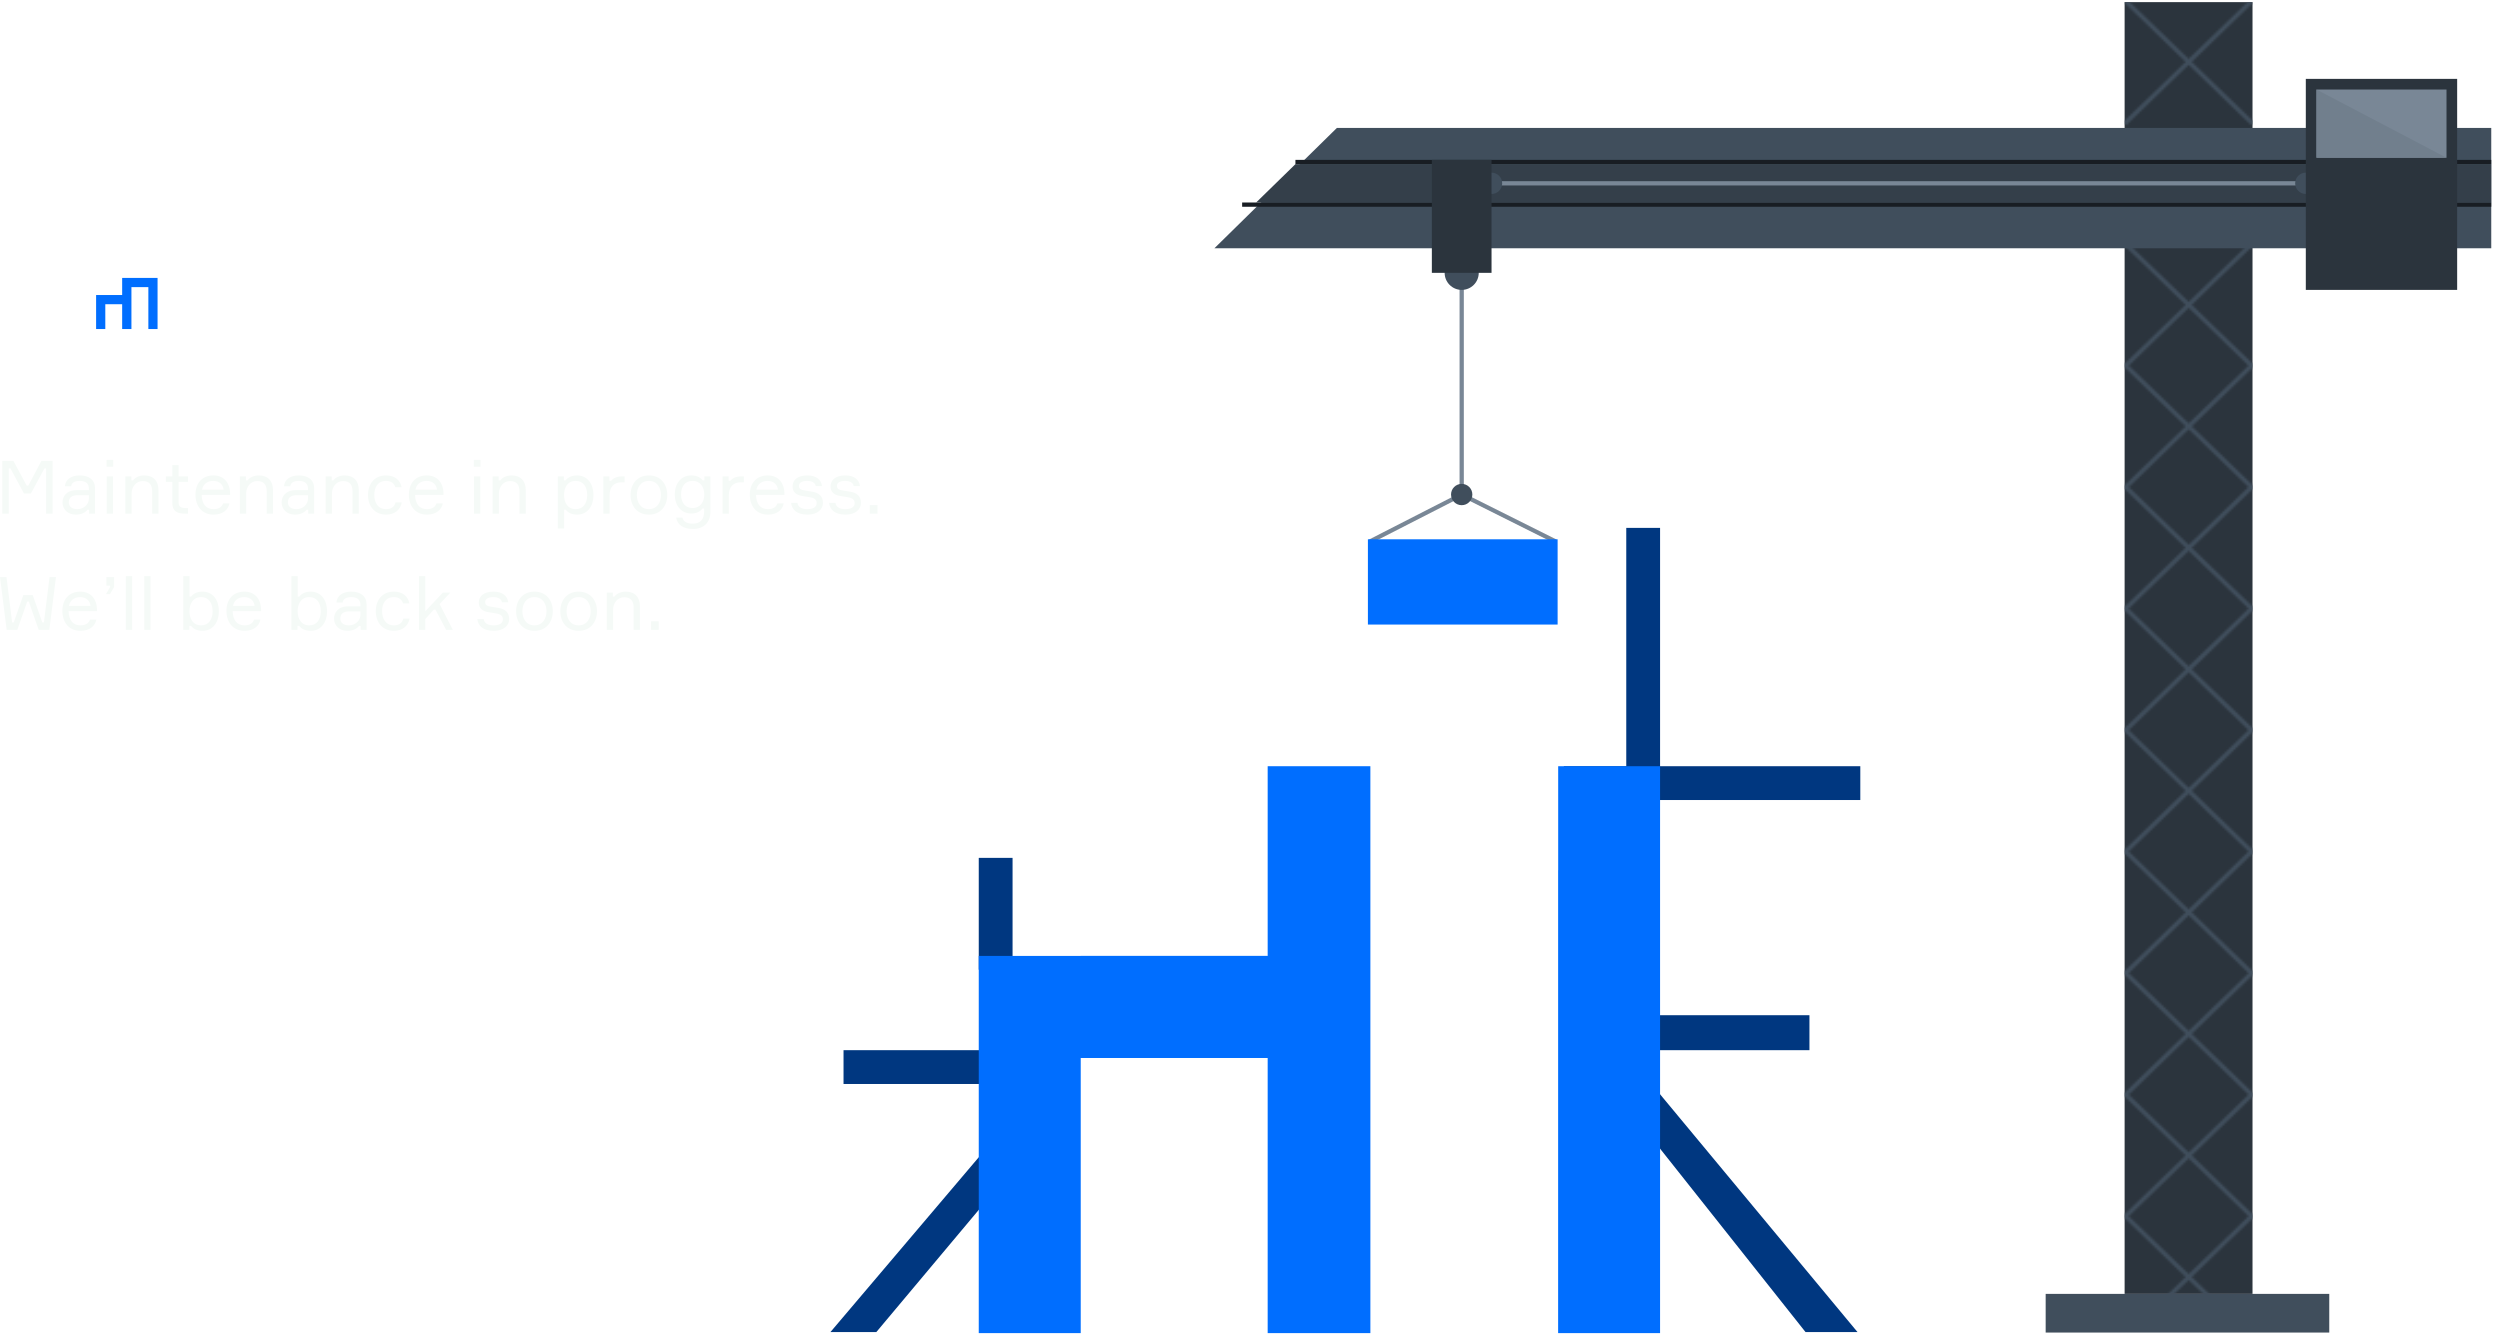 <svg width="1144" height="613" viewBox="0 0 1144 613" fill="none" xmlns="http://www.w3.org/2000/svg">
<rect x="744.179" y="241.561" width="15.47" height="110.667" fill="#003780"/>
<rect x="851.276" y="350.62" width="15.47" height="135.656" transform="rotate(90 851.276 350.62)" fill="#003780"/>
<rect x="828" y="464.561" width="16" height="69" transform="rotate(90 828 464.561)" fill="#003780"/>
<rect x="477.628" y="480.561" width="15.47" height="91.627" transform="rotate(90 477.628 480.561)" fill="#003780"/>
<path d="M447.876 529.561L459.729 539.501L401 609.561L380 609.561L447.876 529.561Z" fill="#003780"/>
<path d="M759.5 500.561L747.647 510.501L826.214 609.561L850 609.561L759.5 500.561Z" fill="#003780"/>
<path d="M447.879 392.561H463.348V443.73H447.879V392.561Z" fill="#003780"/>
<path fill-rule="evenodd" clip-rule="evenodd" d="M712.998 610.032H759.649V350.62H580.086V437.43H447.878V610.032H494.542V484.123H580.086V610.032H627.087V398.219H627.082V350.62H713.025L713.024 398.219H712.998V610.032Z" fill="#006EFF"/>
<path d="M494.536 437.432H580.086V484.12H494.537L494.536 437.432Z" fill="#006EFF"/>
<path d="M668.872 101.444V226.298" stroke="#798796" stroke-width="1.951"/>
<circle cx="668.872" cy="124.854" r="7.803" fill="#404E5C"/>
<rect width="58.525" height="591.105" transform="matrix(-1 0 0 1 1030.75 0.976)" fill="#2B343D"/>
<mask id="mask0" mask-type="alpha" maskUnits="userSpaceOnUse" x="971" y="-1" width="61" height="615">
<path d="M1030.85 0L972.228 56.605" stroke="#404E5C" stroke-width="1.966"/>
<path d="M972.229 0.001L1030.86 56.606" stroke="#404E5C" stroke-width="1.966"/>
<path d="M1030.85 111.189L972.228 167.795" stroke="#404E5C" stroke-width="1.966"/>
<path d="M972.228 111.189L1030.85 167.795" stroke="#404E5C" stroke-width="1.966"/>
<path d="M1030.85 166.784L972.228 223.389" stroke="#404E5C" stroke-width="1.966"/>
<path d="M972.228 166.784L1030.85 223.389" stroke="#404E5C" stroke-width="1.966"/>
<path d="M1030.85 222.378L972.228 278.984" stroke="#404E5C" stroke-width="1.966"/>
<path d="M972.228 222.378L1030.85 278.984" stroke="#404E5C" stroke-width="1.966"/>
<path d="M1030.85 277.973L972.228 334.578" stroke="#404E5C" stroke-width="1.966"/>
<path d="M972.228 277.973L1030.85 334.578" stroke="#404E5C" stroke-width="1.966"/>
<path d="M1030.85 333.568L972.228 390.173" stroke="#404E5C" stroke-width="1.966"/>
<path d="M972.228 333.568L1030.85 390.173" stroke="#404E5C" stroke-width="1.966"/>
<path d="M1030.85 389.162L972.228 445.767" stroke="#404E5C" stroke-width="1.966"/>
<path d="M972.228 389.162L1030.85 445.767" stroke="#404E5C" stroke-width="1.966"/>
<path d="M1030.86 444.792L972.228 501.397" stroke="#404E5C" stroke-width="1.966"/>
<path d="M972.228 444.792L1030.85 501.397" stroke="#404E5C" stroke-width="1.966"/>
<path d="M1030.86 500.422L972.228 557.027" stroke="#404E5C" stroke-width="1.966"/>
<path d="M972.228 500.422L1030.85 557.027" stroke="#404E5C" stroke-width="1.966"/>
<path d="M1030.86 556.052L972.228 612.657" stroke="#404E5C" stroke-width="1.966"/>
<path d="M972.228 556.052L1030.85 612.657" stroke="#404E5C" stroke-width="1.966"/>
</mask>
<g mask="url(#mask0)">
<rect width="58.525" height="591.105" transform="matrix(-1 0 0 1 1030.75 0.976)" fill="#404E5C"/>
</g>
<g filter="url(#filter0_d)">
<path d="M611.762 56.574L555.723 111.63L1140 111.63L1140 56.574L611.762 56.574Z" fill="#404E5C"/>
</g>
<path d="M592.789 74.132L1140 74.132" stroke="#181D23" stroke-width="1.951"/>
<path d="M568.404 93.64L1140 93.64" stroke="#181D23" stroke-width="1.951"/>
<path d="M592.79 75.108H1140V92.665H574.802L592.79 75.108Z" fill="#343F4A"/>
<path d="M685.454 83.886L752.961 83.886L1122.44 83.886" stroke="#798796" stroke-width="1.951"/>
<circle cx="1055.14" cy="83.886" r="4.877" fill="#404E5C"/>
<rect x="1055.14" y="36.091" width="69.255" height="96.567" fill="#2B343D"/>
<rect x="1060.02" y="40.968" width="59.501" height="31.213" fill="#798796"/>
<path d="M1060.02 72.181V40.968L1119.52 72.181H1060.02Z" fill="#717F8D"/>
<circle cx="682.528" cy="83.886" r="4.877" fill="#404E5C"/>
<rect x="655.216" y="73.157" width="27.312" height="51.697" fill="#2B343D"/>
<rect width="129.773" height="17.696" transform="matrix(-1 0 0 1 1065.87 592.08)" fill="#404E5C"/>
<path d="M711.791 247.757L668.873 226.298L626.929 247.757" stroke="#798796" stroke-width="1.951"/>
<path d="M625.954 246.781H712.766L712.766 285.798H625.954V246.781Z" fill="#006EFF"/>
<circle cx="668.872" cy="226.298" r="4.877" fill="#404E5C"/>
<path d="M1.049 235.05H4.027V214.341H4.771L10.964 225.812H14.145L20.337 214.341H21.082V235.05H24.06V210.889H18.95L12.96 222.225H12.216L6.125 210.889H1.049V235.05Z" fill="#F5FAF7"/>
<path d="M40.786 235.05H43.494V223.443C43.494 219.62 40.753 217.555 36.455 217.555C32.631 217.555 29.924 219.383 29.687 222.53H32.564C32.699 221.041 33.985 220.059 36.523 220.059C39.501 220.059 40.685 221.548 40.685 223.613V224.289H35.135C30.398 224.289 28.604 227.2 28.604 229.94C28.604 232.851 30.804 235.49 34.729 235.49C37.166 235.49 38.993 234.576 40.042 233.257H40.786V235.05ZM35.44 232.986C32.902 232.986 31.481 231.768 31.481 229.839C31.481 227.809 32.767 226.59 35.575 226.59H40.685V228.147C40.685 230.854 38.282 232.986 35.44 232.986Z" fill="#F5FAF7"/>
<path d="M51.806 213.562V210.449H48.76V213.562H51.806ZM51.704 217.995H48.828V235.05H51.704V217.995Z" fill="#F5FAF7"/>
<path d="M72.512 235.05V224.222C72.512 220.127 70.211 217.555 66.015 217.555C63.714 217.555 61.819 218.503 60.872 219.823H60.127V217.995H57.352V235.05H60.229V225.812C60.229 222.8 62.259 220.127 65.305 220.127C68.181 220.127 69.636 221.684 69.636 224.831V235.05H72.512Z" fill="#F5FAF7"/>
<path d="M81.734 217.995V212.852H78.858V217.995H75.914V220.499H78.858V230.279C78.858 233.9 81.023 235.05 84.712 235.05H86.032V232.478H84.78C82.478 232.478 81.734 231.599 81.734 229.873V220.499H86.032V217.995H81.734Z" fill="#F5FAF7"/>
<path d="M105.285 225.508C105.184 221.311 102.747 217.555 97.671 217.555C92.494 217.555 89.449 221.108 89.449 226.354C89.449 231.599 92.427 235.49 97.739 235.49C101.969 235.49 104.439 233.257 104.981 230.347H102.071C101.563 231.971 100.142 232.986 97.739 232.986C94.22 232.986 92.393 230.55 92.291 226.489H105.285V225.508ZM97.604 220.059C100.48 220.059 102.138 221.921 102.307 224.086H92.46C92.832 221.921 94.525 220.059 97.604 220.059Z" fill="#F5FAF7"/>
<path d="M124.923 235.05V224.222C124.923 220.127 122.622 217.555 118.426 217.555C116.125 217.555 114.23 218.503 113.283 219.823H112.538V217.995H109.763V235.05H112.64V225.812C112.64 222.8 114.67 220.127 117.716 220.127C120.592 220.127 122.047 221.684 122.047 224.831V235.05H124.923Z" fill="#F5FAF7"/>
<path d="M141.048 235.05H143.755V223.443C143.755 219.62 141.014 217.555 136.717 217.555C132.893 217.555 130.186 219.383 129.949 222.53H132.825C132.961 221.041 134.247 220.059 136.785 220.059C139.762 220.059 140.947 221.548 140.947 223.613V224.289H135.397C130.66 224.289 128.866 227.2 128.866 229.94C128.866 232.851 131.066 235.49 134.991 235.49C137.428 235.49 139.255 234.576 140.304 233.257H141.048V235.05ZM135.702 232.986C133.164 232.986 131.743 231.768 131.743 229.839C131.743 227.809 133.028 226.59 135.837 226.59H140.947V228.147C140.947 230.854 138.544 232.986 135.702 232.986Z" fill="#F5FAF7"/>
<path d="M164.182 235.05V224.222C164.182 220.127 161.881 217.555 157.685 217.555C155.384 217.555 153.489 218.503 152.541 219.823H151.797V217.995H149.022V235.05H151.899V225.812C151.899 222.8 153.929 220.127 156.974 220.127C159.851 220.127 161.306 221.684 161.306 224.831V235.05H164.182Z" fill="#F5FAF7"/>
<path d="M180.984 229.907C180.544 231.802 179.123 232.986 176.686 232.986C172.862 232.986 171.272 229.873 171.272 226.455C171.272 223.071 172.829 220.059 176.686 220.059C179.021 220.059 180.341 221.21 180.882 222.936H183.759C183.183 219.789 180.747 217.555 176.686 217.555C171.374 217.555 168.396 221.379 168.396 226.523C168.396 231.565 171.374 235.49 176.686 235.49C180.645 235.49 183.217 233.257 183.86 229.907H180.984Z" fill="#F5FAF7"/>
<path d="M202.937 225.508C202.835 221.311 200.399 217.555 195.323 217.555C190.145 217.555 187.1 221.108 187.1 226.354C187.1 231.599 190.078 235.49 195.39 235.49C199.62 235.49 202.091 233.257 202.632 230.347H199.722C199.214 231.971 197.793 232.986 195.39 232.986C191.871 232.986 190.044 230.55 189.942 226.489H202.937V225.508ZM195.255 220.059C198.131 220.059 199.789 221.921 199.959 224.086H190.111C190.484 221.921 192.176 220.059 195.255 220.059Z" fill="#F5FAF7"/>
<path d="M219.878 213.562V210.449H216.833V213.562H219.878ZM219.777 217.995H216.9V235.05H219.777V217.995Z" fill="#F5FAF7"/>
<path d="M240.585 235.05V224.222C240.585 220.127 238.284 217.555 234.088 217.555C231.787 217.555 229.892 218.503 228.944 219.823H228.2V217.995H225.425V235.05H228.301V225.812C228.301 222.8 230.331 220.127 233.377 220.127C236.253 220.127 237.708 221.684 237.708 224.831V235.05H240.585Z" fill="#F5FAF7"/>
<path d="M263.454 220.059C266.872 220.059 268.7 222.733 268.7 226.523C268.7 230.313 266.872 232.986 263.454 232.986C259.664 232.986 258.108 229.873 258.108 226.523C258.108 223.173 259.664 220.059 263.454 220.059ZM255.265 217.995V241.818H258.142V233.223H258.886C259.8 234.441 261.39 235.49 264.097 235.49C268.801 235.49 271.576 231.666 271.576 226.523C271.576 221.481 268.801 217.555 264.097 217.555C261.39 217.555 259.732 218.638 258.785 219.823H258.04V217.995H255.265Z" fill="#F5FAF7"/>
<path d="M285.83 217.995H284.544C282.074 217.995 280.45 218.977 279.604 220.026H278.859V217.995H276.084V235.05H278.961V226.523C278.961 222.767 281.025 220.702 284.409 220.702H285.83V217.995Z" fill="#F5FAF7"/>
<path d="M296.943 217.555C291.597 217.555 288.551 221.481 288.551 226.523C288.551 231.565 291.597 235.49 296.943 235.49C302.256 235.49 305.335 231.565 305.335 226.523C305.335 221.481 302.256 217.555 296.943 217.555ZM296.943 232.986C293.153 232.986 291.428 229.873 291.428 226.523C291.428 223.173 293.153 220.059 296.943 220.059C300.7 220.059 302.459 223.173 302.459 226.523C302.459 229.873 300.7 232.986 296.943 232.986Z" fill="#F5FAF7"/>
<path d="M322.311 217.995V219.823H321.567C320.653 218.638 319.029 217.555 316.355 217.555C311.652 217.555 308.775 221.278 308.775 226.286C308.775 231.26 311.652 234.983 316.355 234.983C318.927 234.983 320.551 233.9 321.465 232.715H322.21V234.069C322.21 237.487 320.619 239.618 317.1 239.618C314.528 239.618 312.768 238.874 312.261 236.844H309.418C309.926 240.228 312.768 242.055 317.134 242.055C322.108 242.055 325.086 238.976 325.086 234.204V217.995H322.311ZM316.897 232.478C313.547 232.478 311.652 229.974 311.652 226.286C311.652 222.53 313.547 220.059 316.897 220.059C320.551 220.059 322.277 223.003 322.277 226.286C322.277 229.534 320.551 232.478 316.897 232.478Z" fill="#F5FAF7"/>
<path d="M340.389 217.995H339.103C336.633 217.995 335.009 218.977 334.163 220.026H333.418V217.995H330.643V235.05H333.52V226.523C333.52 222.767 335.584 220.702 338.968 220.702H340.389V217.995Z" fill="#F5FAF7"/>
<path d="M358.947 225.508C358.846 221.311 356.409 217.555 351.333 217.555C346.156 217.555 343.11 221.108 343.11 226.354C343.11 231.599 346.088 235.49 351.401 235.49C355.631 235.49 358.101 233.257 358.643 230.347H355.732C355.225 231.971 353.803 232.986 351.401 232.986C347.882 232.986 346.054 230.55 345.953 226.489H358.947V225.508ZM351.266 220.059C354.142 220.059 355.8 221.921 355.969 224.086H346.122C346.494 221.921 348.186 220.059 351.266 220.059Z" fill="#F5FAF7"/>
<path d="M368.163 224.425C366.437 224.154 365.591 223.646 365.591 222.327C365.591 220.872 367.08 220.059 369.279 220.059C371.411 220.059 373.036 220.804 373.272 222.428H376.149C375.777 219.45 373.442 217.555 369.415 217.555C364.813 217.555 362.681 219.755 362.681 222.597C362.681 225.169 364.339 226.455 366.775 226.895L370.599 227.538C372.765 227.91 373.712 228.722 373.712 230.211C373.712 232.072 372.02 232.986 369.449 232.986C366.877 232.986 365.185 232.039 364.914 230.11H362.004C362.376 233.358 364.745 235.49 369.584 235.49C374.186 235.49 376.589 232.952 376.589 230.144C376.589 227.03 374.694 225.508 371.716 225L369.787 224.695L368.163 224.425Z" fill="#F5FAF7"/>
<path d="M385.545 224.425C383.819 224.154 382.973 223.646 382.973 222.327C382.973 220.872 384.462 220.059 386.662 220.059C388.794 220.059 390.418 220.804 390.655 222.428H393.531C393.159 219.45 390.824 217.555 386.797 217.555C382.195 217.555 380.063 219.755 380.063 222.597C380.063 225.169 381.721 226.455 384.158 226.895L387.981 227.538C390.147 227.91 391.095 228.722 391.095 230.211C391.095 232.072 389.403 232.986 386.831 232.986C384.259 232.986 382.567 232.039 382.296 230.11H379.386C379.758 233.358 382.127 235.49 386.966 235.49C391.568 235.49 393.971 232.952 393.971 230.144C393.971 227.03 392.076 225.508 389.098 225L387.169 224.695L385.545 224.425Z" fill="#F5FAF7"/>
<path d="M401.54 235.05V231.125H398.02V235.05H401.54Z" fill="#F5FAF7"/>
<path d="M10.693 272.288L6.294 284.808H5.55L2.978 264.065H0L3.046 288.226H7.918L12.453 275.299H13.197L17.698 288.226H22.571L25.616 264.065H22.672L20.101 284.808H19.356L14.957 272.288H10.693Z" fill="#F5FAF7"/>
<path d="M44.381 278.683C44.28 274.487 41.843 270.731 36.768 270.731C31.59 270.731 28.545 274.284 28.545 279.529C28.545 284.774 31.523 288.666 36.835 288.666C41.065 288.666 43.535 286.433 44.077 283.522H41.167C40.659 285.147 39.238 286.162 36.835 286.162C33.316 286.162 31.489 283.725 31.387 279.665H44.381V278.683ZM36.7 273.235C39.576 273.235 41.234 275.096 41.404 277.262H31.556C31.929 275.096 33.621 273.235 36.7 273.235Z" fill="#F5FAF7"/>
<path d="M50.382 267.99V268.633L48.487 271.882H50.315L52.21 268.633V264.065H48.69V267.99H50.382Z" fill="#F5FAF7"/>
<path d="M57.584 263.625V288.226H60.46V263.625H57.584Z" fill="#F5FAF7"/>
<path d="M66.01 263.625V288.226H68.887V263.625H66.01Z" fill="#F5FAF7"/>
<path d="M92.687 270.731C89.98 270.731 88.39 271.78 87.476 272.998H86.732V263.625H83.855V288.226H86.63V286.399H87.375C88.322 287.583 89.98 288.666 92.687 288.666C97.391 288.666 100.166 284.741 100.166 279.699C100.166 274.555 97.391 270.731 92.687 270.731ZM92.044 286.162C88.254 286.162 86.698 283.049 86.698 279.699C86.698 276.349 88.254 273.235 92.044 273.235C95.462 273.235 97.29 275.909 97.29 279.699C97.29 283.489 95.462 286.162 92.044 286.162Z" fill="#F5FAF7"/>
<path d="M119.462 278.683C119.361 274.487 116.924 270.731 111.848 270.731C106.671 270.731 103.625 274.284 103.625 279.529C103.625 284.774 106.603 288.666 111.916 288.666C116.146 288.666 118.616 286.433 119.158 283.522H116.247C115.74 285.147 114.319 286.162 111.916 286.162C108.397 286.162 106.569 283.725 106.468 279.665H119.462V278.683ZM111.781 273.235C114.657 273.235 116.315 275.096 116.484 277.262H106.637C107.009 275.096 108.701 273.235 111.781 273.235Z" fill="#F5FAF7"/>
<path d="M142.19 270.731C139.483 270.731 137.893 271.78 136.979 272.998H136.235V263.625H133.358V288.226H136.133V286.399H136.878C137.825 287.583 139.483 288.666 142.19 288.666C146.894 288.666 149.669 284.741 149.669 279.699C149.669 274.555 146.894 270.731 142.19 270.731ZM141.547 286.162C137.757 286.162 136.201 283.049 136.201 279.699C136.201 276.349 137.757 273.235 141.547 273.235C144.965 273.235 146.793 275.909 146.793 279.699C146.793 283.489 144.965 286.162 141.547 286.162Z" fill="#F5FAF7"/>
<path d="M165.04 288.226H167.747V276.619C167.747 272.795 165.006 270.731 160.708 270.731C156.885 270.731 154.177 272.559 153.941 275.706H156.817C156.952 274.217 158.238 273.235 160.776 273.235C163.754 273.235 164.938 274.724 164.938 276.788V277.465H159.389C154.651 277.465 152.858 280.375 152.858 283.116C152.858 286.027 155.057 288.666 158.983 288.666C161.419 288.666 163.246 287.752 164.295 286.433H165.04V288.226ZM159.693 286.162C157.155 286.162 155.734 284.944 155.734 283.015C155.734 280.984 157.02 279.766 159.829 279.766H164.938V281.323C164.938 284.03 162.536 286.162 159.693 286.162Z" fill="#F5FAF7"/>
<path d="M184.553 283.083C184.113 284.978 182.692 286.162 180.255 286.162C176.431 286.162 174.841 283.049 174.841 279.631C174.841 276.247 176.398 273.235 180.255 273.235C182.59 273.235 183.91 274.386 184.451 276.112H187.328C186.752 272.965 184.316 270.731 180.255 270.731C174.943 270.731 171.965 274.555 171.965 279.699C171.965 284.741 174.943 288.666 180.255 288.666C184.214 288.666 186.786 286.433 187.429 283.083H184.553Z" fill="#F5FAF7"/>
<path d="M207.216 288.226L201.159 276.416L206.066 271.171H202.648L194.594 279.732V263.625H191.718V288.226H194.594V283.286L198.519 278.954H199.264L204.137 288.226H207.216Z" fill="#F5FAF7"/>
<path d="M224.577 277.601C222.852 277.33 222.006 276.822 222.006 275.503C222.006 274.047 223.495 273.235 225.694 273.235C227.826 273.235 229.45 273.98 229.687 275.604H232.564C232.191 272.626 229.856 270.731 225.83 270.731C221.227 270.731 219.096 272.931 219.096 275.773C219.096 278.345 220.754 279.631 223.19 280.071L227.014 280.714C229.18 281.086 230.127 281.898 230.127 283.387C230.127 285.248 228.435 286.162 225.863 286.162C223.292 286.162 221.6 285.214 221.329 283.286H218.419C218.791 286.534 221.16 288.666 225.999 288.666C230.601 288.666 233.003 286.128 233.003 283.319C233.003 280.206 231.108 278.683 228.131 278.176L226.202 277.871L224.577 277.601Z" fill="#F5FAF7"/>
<path d="M244.565 270.731C239.219 270.731 236.173 274.657 236.173 279.699C236.173 284.741 239.219 288.666 244.565 288.666C249.878 288.666 252.957 284.741 252.957 279.699C252.957 274.657 249.878 270.731 244.565 270.731ZM244.565 286.162C240.775 286.162 239.05 283.049 239.05 279.699C239.05 276.349 240.775 273.235 244.565 273.235C248.321 273.235 250.081 276.349 250.081 279.699C250.081 283.049 248.321 286.162 244.565 286.162Z" fill="#F5FAF7"/>
<path d="M264.79 270.731C259.443 270.731 256.397 274.657 256.397 279.699C256.397 284.741 259.443 288.666 264.79 288.666C270.102 288.666 273.182 284.741 273.182 279.699C273.182 274.657 270.102 270.731 264.79 270.731ZM264.79 286.162C261 286.162 259.274 283.049 259.274 279.699C259.274 276.349 261 273.235 264.79 273.235C268.546 273.235 270.305 276.349 270.305 279.699C270.305 283.049 268.546 286.162 264.79 286.162Z" fill="#F5FAF7"/>
<path d="M292.831 288.226V277.398C292.831 273.303 290.53 270.731 286.333 270.731C284.032 270.731 282.137 271.679 281.19 272.998H280.445V271.171H277.671V288.226H280.547V278.988C280.547 275.976 282.577 273.303 285.623 273.303C288.499 273.303 289.954 274.86 289.954 278.007V288.226H292.831Z" fill="#F5FAF7"/>
<path d="M301.443 288.226V284.301H297.924V288.226H301.443Z" fill="#F5FAF7"/>
<path fill-rule="evenodd" clip-rule="evenodd" d="M247.555 127.101L245.841 130.658L244.136 127.101H242.391V133.777H243.46V128.12L244.995 131.347H246.696L248.231 128.12V133.777H249.299V127.101H247.555ZM235.35 128.169H237.639V133.777H238.707V128.169H240.996V127.101H235.35V128.169ZM217.393 159.919H212.763L219.123 146.541L208.181 127.176H212.997L221.321 141.911L228.335 127.176H232.964L217.393 159.919ZM201.401 150.564H205.609V117.821H201.401V150.564ZM185.304 130.451C180.675 130.451 176.887 134.24 176.887 138.87C176.887 143.501 180.675 147.29 185.304 147.29C189.933 147.29 193.721 143.501 193.721 138.87C193.721 134.24 189.933 130.451 185.304 130.451V130.451ZM172.678 117.821H176.887V129.469C179.131 127.457 182.077 126.241 185.304 126.241C192.271 126.241 197.929 131.901 197.929 138.87C197.929 145.84 192.271 151.5 185.304 151.5C182.077 151.5 179.131 150.284 176.887 148.272V150.564H172.678V117.821ZM156.079 147.29C160.709 147.29 164.496 143.501 164.496 138.87C164.496 134.24 160.709 130.451 156.079 130.451C151.45 130.451 147.662 134.24 147.662 138.87C147.662 143.501 151.45 147.29 156.079 147.29V147.29ZM164.496 148.272C162.251 150.284 159.305 151.5 156.079 151.5C149.111 151.5 143.454 145.84 143.454 138.87C143.454 131.901 149.111 126.241 156.079 126.241C159.305 126.241 162.251 127.457 164.496 129.469V127.177H168.704V150.564H164.496V148.272ZM130.992 137.467L145.161 150.564H138.988L129.122 141.443V150.564H124.913V117.821H129.122V133.865L137.632 127.176H144.459L130.992 137.467ZM0 127.176H4.208V135.456L12.438 127.176H18.33L4.208 141.349V150.564H0V127.176ZM104.245 127.176H108.454V135.456L116.683 127.176H122.575L108.454 141.349V150.564H104.245V127.176ZM87.914 147.29C92.543 147.29 96.331 143.501 96.331 138.87C96.331 134.24 92.543 130.451 87.914 130.451C83.285 130.451 79.497 134.24 79.497 138.87C79.497 143.501 83.285 147.29 87.914 147.29V147.29ZM96.331 148.272C94.087 150.284 91.141 151.5 87.915 151.5C80.947 151.5 75.289 145.84 75.289 138.87C75.289 131.901 80.947 126.241 87.915 126.241C91.141 126.241 94.087 127.457 96.331 129.469V127.177H100.54V150.564H96.331V148.272ZM21.281 135.83H36.151C35.263 132.743 32.364 130.451 28.997 130.451C25.443 130.451 22.45 132.696 21.281 135.83V135.83ZM28.997 126.241C35.45 126.241 40.688 131.48 40.688 137.935V140.04H20.908C21.516 144.156 24.742 147.29 29.465 147.29C31.85 147.29 34.001 146.308 35.59 144.717L38.537 147.758C36.199 150.05 33.019 151.5 29.465 151.5C21.89 151.5 16.606 145.746 16.606 138.637C16.606 131.807 22.17 126.241 28.997 126.241V126.241Z" fill="white"/>
<path fill-rule="evenodd" clip-rule="evenodd" d="M72.098 150.564H67.891V131.386H60.142V150.564H55.903V139.213H48.187V150.564H43.979V135.003H55.903V127.176H72.098V150.564Z" fill="#006EFF"/>
<defs>
<filter id="filter0_d" x="551.791" y="54.608" width="592.142" height="62.92" filterUnits="userSpaceOnUse" color-interpolation-filters="sRGB">
<feFlood flood-opacity="0" result="BackgroundImageFix"/>
<feColorMatrix in="SourceAlpha" type="matrix" values="0 0 0 0 0 0 0 0 0 0 0 0 0 0 0 0 0 0 127 0"/>
<feOffset dy="1.966"/>
<feGaussianBlur stdDeviation="1.966"/>
<feColorMatrix type="matrix" values="0 0 0 0 0 0 0 0 0 0 0 0 0 0 0 0 0 0 0.1 0"/>
<feBlend mode="normal" in2="BackgroundImageFix" result="effect1_dropShadow"/>
<feBlend mode="normal" in="SourceGraphic" in2="effect1_dropShadow" result="shape"/>
</filter>
</defs>
</svg>
